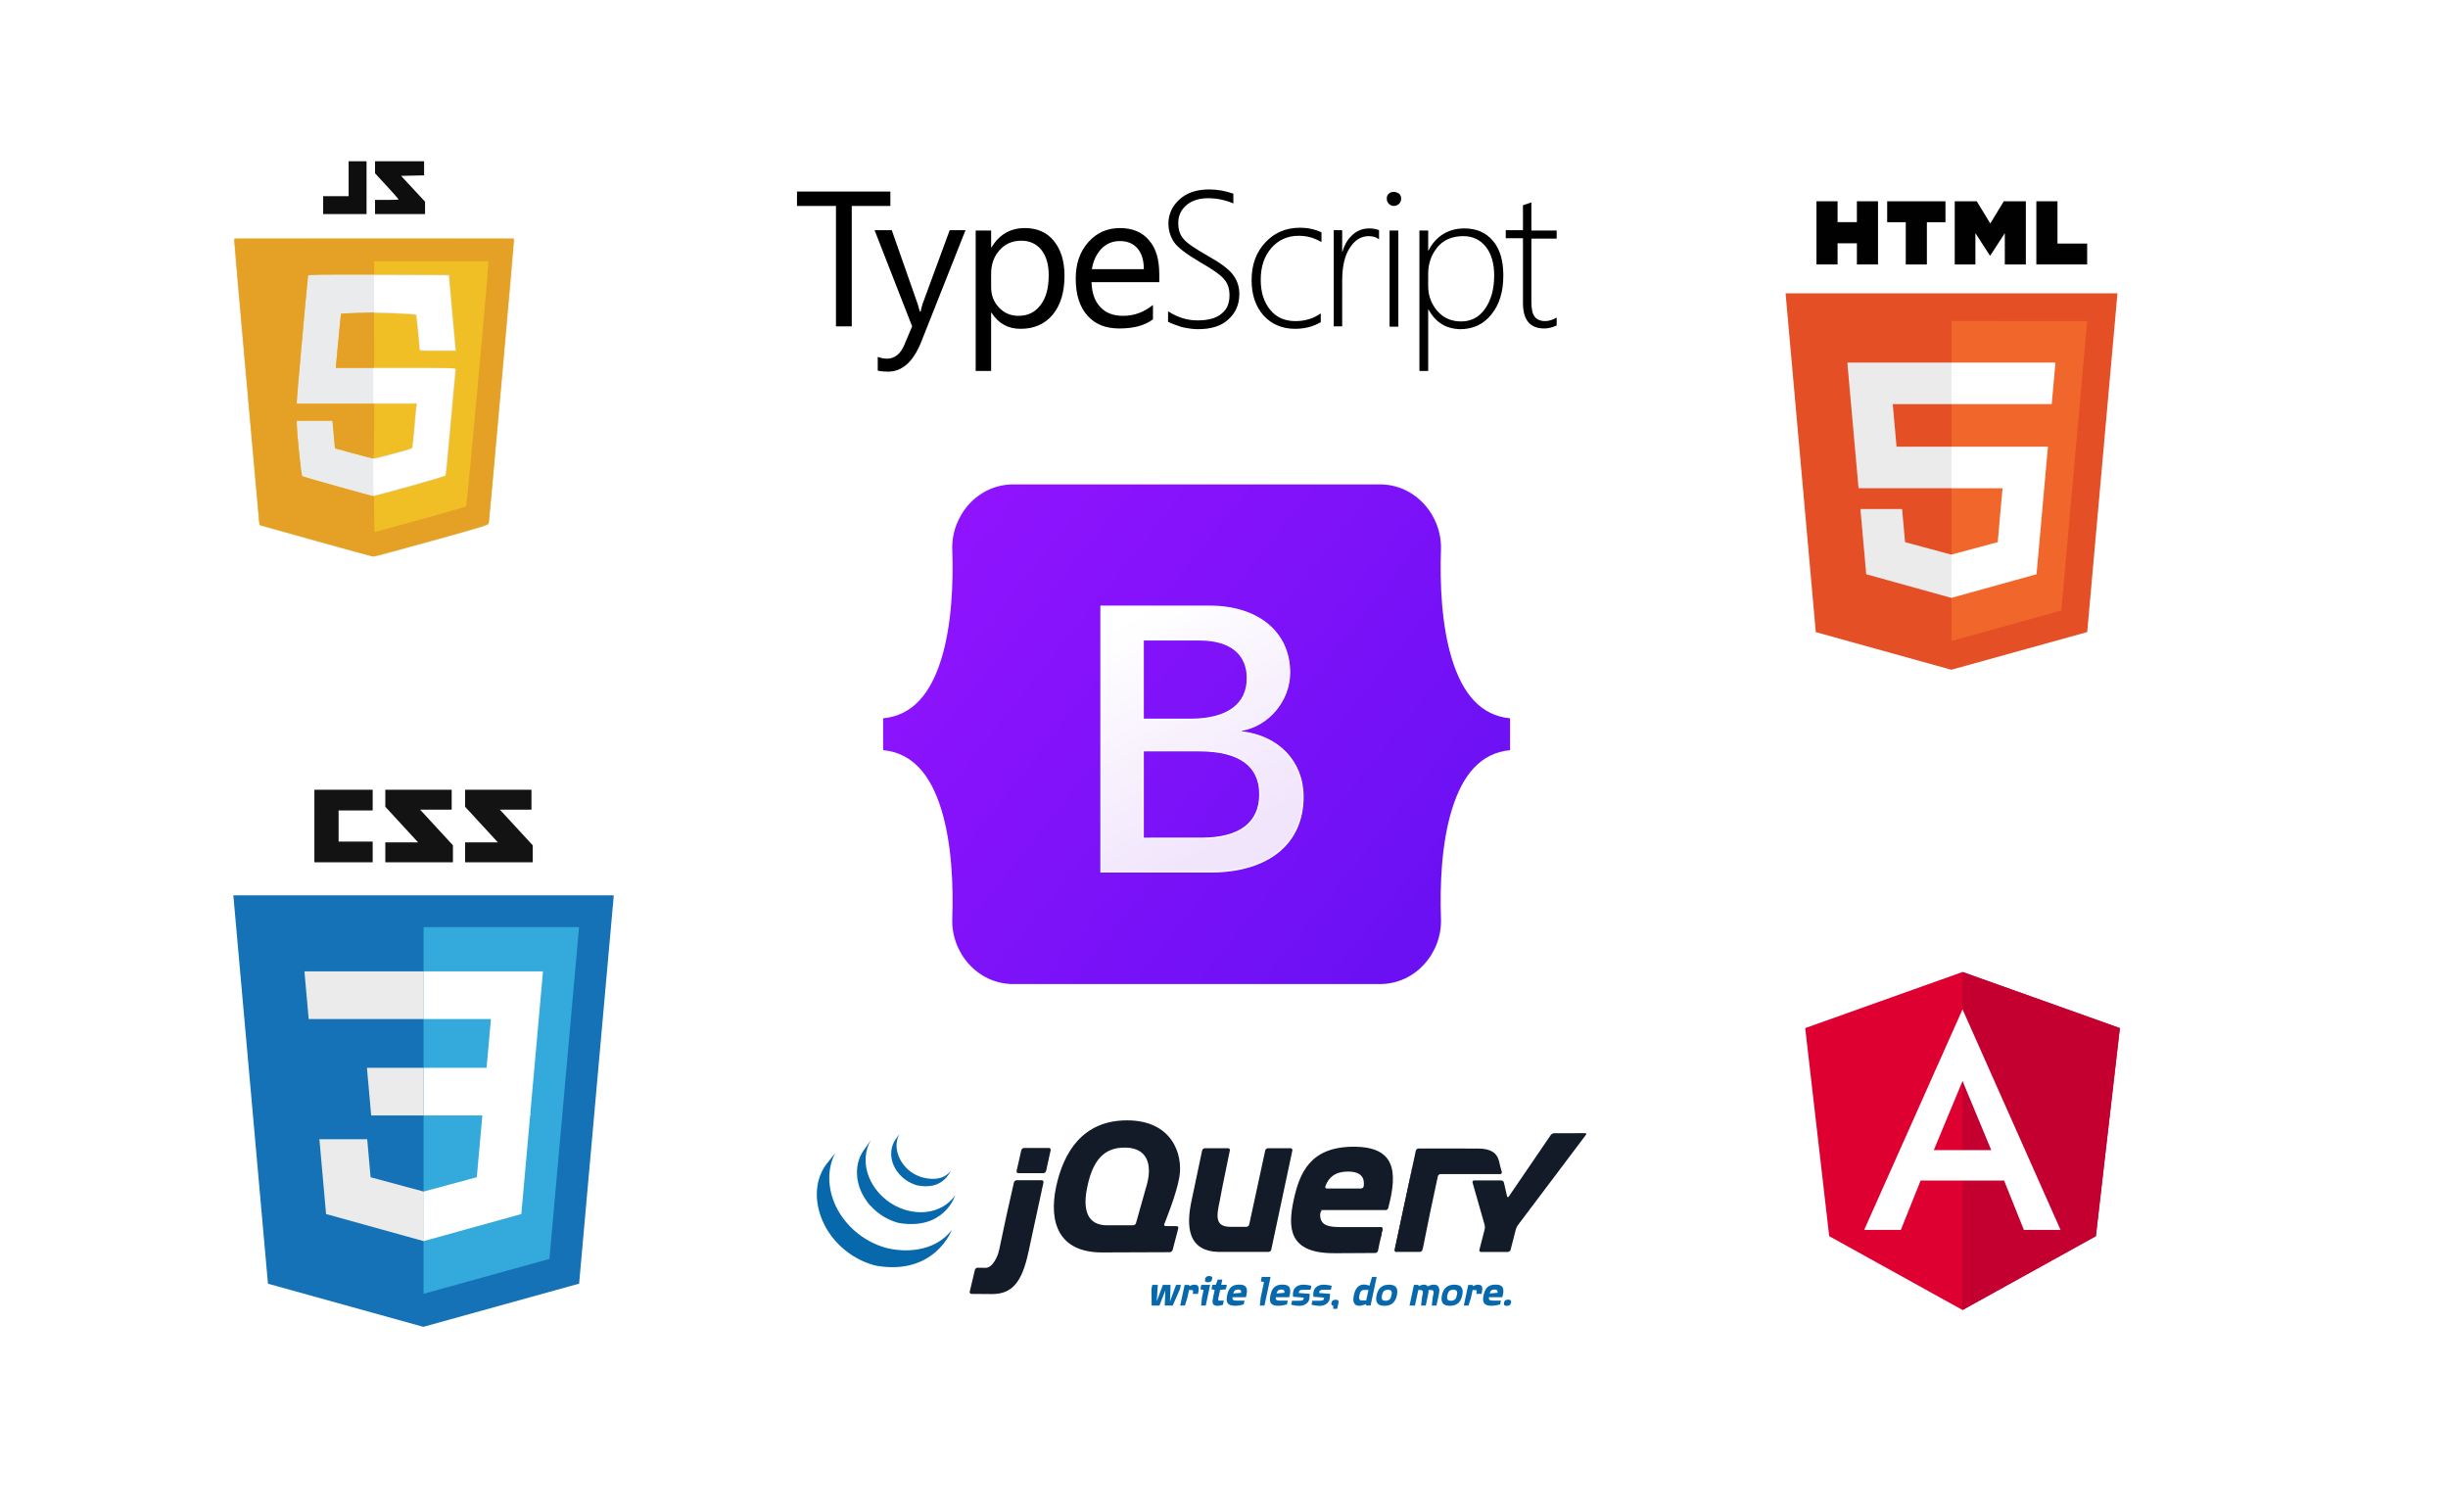 <?xml version="1.0" encoding="UTF-8" standalone="no"?>
<!-- Created with Inkscape (http://www.inkscape.org/) -->

<svg
   width="340"
   height="210"
   viewBox="0 0 89.958 55.562"
   version="1.1"
   id="svg1"
   xml:space="preserve"
   inkscape:version="1.3 (0e150ed6c4, 2023-07-21)"
   sodipodi:docname="frontend.svg"
   xmlns:inkscape="http://www.inkscape.org/namespaces/inkscape"
   xmlns:sodipodi="http://sodipodi.sourceforge.net/DTD/sodipodi-0.dtd"
   xmlns="http://www.w3.org/2000/svg"
   xmlns:svg="http://www.w3.org/2000/svg"><sodipodi:namedview
     id="namedview1"
     pagecolor="#ffffff"
     bordercolor="#000000"
     borderopacity="0.25"
     inkscape:showpageshadow="2"
     inkscape:pageopacity="0.0"
     inkscape:pagecheckerboard="0"
     inkscape:deskcolor="#d1d1d1"
     inkscape:document-units="mm"
     inkscape:zoom="1.7998389"
     inkscape:cx="156.95849"
     inkscape:cy="108.06523"
     inkscape:window-width="1920"
     inkscape:window-height="1057"
     inkscape:window-x="-8"
     inkscape:window-y="-8"
     inkscape:window-maximized="1"
     inkscape:current-layer="layer1"
     inkscape:export-bgcolor="#ffffff00" /><defs
     id="defs1"><linearGradient
       id="bs-logo-a"
       x1="76.079"
       x2="523.48"
       y1="10.798"
       y2="365.945"
       gradientUnits="userSpaceOnUse"><stop
         stop-color="#9013fe"
         id="stop1" /><stop
         offset="1"
         stop-color="#6610f2"
         id="stop2" /></linearGradient><linearGradient
       id="bs-logo-b"
       x1="193.508"
       x2="293.514"
       y1="109.74"
       y2="278.872"
       gradientUnits="userSpaceOnUse"><stop
         stop-color="#fff"
         id="stop3" /><stop
         offset="1"
         stop-color="#f1e5fc"
         id="stop4" /></linearGradient><filter
       id="bs-logo-c"
       width="197"
       height="249"
       x="161.901"
       y="83.457"
       color-interpolation-filters="sRGB"
       filterUnits="userSpaceOnUse"><feFlood
         flood-opacity="0"
         result="BackgroundImageFix"
         id="feFlood4" /><feColorMatrix
         in="SourceAlpha"
         values="0 0 0 0 0 0 0 0 0 0 0 0 0 0 0 0 0 0 127 0"
         id="feColorMatrix4" /><feOffset
         dy="4"
         id="feOffset4" /><feGaussianBlur
         stdDeviation="8"
         id="feGaussianBlur4" /><feColorMatrix
         values="0 0 0 0 0 0 0 0 0 0 0 0 0 0 0 0 0 0 0.15 0"
         id="feColorMatrix5" /><feBlend
         in2="BackgroundImageFix"
         result="effect1_dropShadow"
         id="feBlend5" /><feBlend
         in="SourceGraphic"
         in2="effect1_dropShadow"
         result="shape"
         id="feBlend6" /></filter></defs><g
     inkscape:label="Ebene 1"
     inkscape:groupmode="layer"
     id="layer1"><g
       id="g1"
       transform="matrix(0.045,0,0,0.045,32.452,17.799)"><path
         fill="url(#bs-logo-a)"
         d="M 56.481,53.32 C 55.515,25.58 77.128,0 106.342,0 h 299.353 c 29.214,0 50.827,25.58 49.861,53.32 -0.928,26.647 0.277,61.165 8.964,89.31 8.715,28.232 23.411,46.077 47.48,48.37 v 26 c -24.069,2.293 -38.765,20.138 -47.48,48.37 -8.687,28.145 -9.892,62.663 -8.964,89.311 C 456.522,382.42 434.909,408 405.695,408 H 106.342 C 77.128,408 55.515,382.42 56.482,354.681 57.409,328.033 56.204,293.515 47.516,265.37 38.802,237.138 24.07,219.293 0,217 v -26 c 24.069,-2.293 38.802,-20.138 47.516,-48.37 8.688,-28.145 9.893,-62.663 8.965,-89.31 z"
         id="path6"
         style="fill:url(#bs-logo-a)" /><path
         fill="url(#bs-logo-b)"
         filter="url(#bs-logo-c)"
         stroke="#ffffff"
         d="m 267.103,312.457 c 47.297,0 75.798,-23.158 75.798,-61.355 0,-28.873 -20.336,-49.776 -50.532,-53.085 v -1.203 c 22.185,-3.609 39.594,-24.211 39.594,-47.219 0,-32.783 -25.882,-54.138 -65.322,-54.138 h -88.74 v 217 z m -54.692,-189.48 h 45.911 c 24.958,0 39.131,11.128 39.131,31.279 0,21.505 -16.484,33.535 -46.372,33.535 h -38.67 z m 0,161.961 v -71.431 h 45.602 c 32.661,0 49.608,12.03 49.608,35.49 0,23.459 -16.484,35.941 -47.605,35.941 z"
         id="path7"
         style="fill:url(#bs-logo-b)" /></g><g
       id="Layer_1"
       style="fill:none;fill-rule:evenodd;stroke:none;stroke-width:1"
       transform="matrix(0.047,0,0,0.047,7.396,24.48)"><path
         d="m 258.173,112.144 h -24.688 l 25.674,27.859 v 13.261 h -52.882 v -15.526 h 25.669 l -25.669,-27.86 V 96.598 h 51.896 z m -62.378,0 h -24.688 l 25.673,27.859 v 13.261 h -52.882 v -15.526 h 25.672 l -25.672,-27.86 V 96.598 h 51.897 z m -61.768,0.631 h -26.64 v 24.313 h 26.64 v 16.176 h -45.574 V 96.598 h 45.574 z m 0,0"
         id="Shape"
         fill="#131313" /><path
         d="m 52.151,482.753 -27.071,-303.62 h 297.45 l -27.096,303.571 -121.811,33.77 z m 0,0"
         id="path1"
         fill="#1572b6" /><path
         d="m 173.807,490.662 98.427,-27.288 23.157,-259.415 h -121.584 z m 0,0"
         id="path2"
         fill="#33a9dc" /><g
         id="Group"
         transform="translate(80.009,238.463)"><path
           d="m 93.797,75.496 h 49.275 l 3.403,-38.132 H 93.797 V 0.125 h 0.129 93.246 l -0.893,9.991 -9.152,102.616 h -83.33 z m 0,0"
           id="path3"
           fill="#ffffff" /><path
           d="M 94.02,172.204 93.857,172.25 52.385,161.051 49.733,131.353 H 29.582 12.354 l 5.216,58.467 76.278,21.176 0.172,-0.048 z m 0,0"
           id="path4"
           fill="#ebebeb" /><path
           d="m 139.907,111.156 -4.484,49.87 -41.532,11.21 v 38.742 l 76.339,-21.158 0.56,-6.29 6.478,-72.374 z m 0,0"
           id="path5"
           fill="#ffffff" /><path
           d="m 93.926,0.125 v 23.128 14.019 0.092 H 4.098 3.979 L 3.232,28.994 1.535,10.116 0.645,0.125 Z m 0,0"
           id="path6-8"
           fill="#ebebeb" /><path
           d="m 93.797,75.5 v 23.129 14.017 0.092 H 52.969 52.85 L 52.104,104.369 50.406,85.491 49.516,75.5 Z m 0,0"
           id="path7-3"
           fill="#ebebeb" /></g></g><g
       id="Group-7"
       style="fill:none;fill-rule:evenodd;stroke:none;stroke-width:1"
       transform="matrix(0.041,0,0,0.041,65.603,7.39)"><path
         d="M 27.383,386.266 0.313,82.646 h 297.45 l -27.098,303.571 -121.809,33.769 z m 0,0"
         id="Shape-0"
         fill="#e44f26" /><path
         d="m 149.038,394.175 98.427,-27.288 23.158,-259.416 H 149.038 Z m 0,0"
         id="path1-0"
         fill="#f1662a" /><path
         d="M 149.038,220.08 H 99.763 l -3.404,-38.132 h 52.679 v -37.239 h -0.129 -93.246 l 0.892,9.991 9.152,102.616 h 83.331 z m 0,0"
         id="path2-8"
         fill="#ebebeb" /><path
         d="m 149.038,316.788 -0.163,0.046 -41.472,-11.199 -2.652,-29.698 H 84.6 67.371 l 5.217,58.467 76.278,21.176 0.172,-0.048 z m 0,0"
         id="path3-4"
         fill="#ebebeb" /><path
         d="M 27.988,0.135 H 46.912 V 18.831 H 64.223 V 0.135 H 83.148 V 56.753 H 64.224 V 37.795 H 46.914 V 56.753 H 27.988 Z m 0,0"
         id="path4-6"
         fill="#010101" /><path
         d="M 108.032,18.91 H 91.372 V 0.135 h 52.252 V 18.91 H 126.957 V 56.753 H 108.033 V 18.91 Z m 0,0"
         id="path5-2"
         fill="#010101" /><path
         d="m 151.917,0.135 h 19.733 l 12.137,19.894 12.127,-19.894 h 19.739 V 56.753 H 196.807 V 28.69 l -13.021,20.13 h -0.325 L 170.433,28.69 V 56.753 H 151.916 V 0.135 Z m 0,0"
         id="path6-3"
         fill="#010101" /><path
         d="M 225.071,0.135 H 244 v 37.903 h 26.612 V 56.752 H 225.07 V 0.135 Z m 0,0"
         id="path7-6"
         fill="#010101" /><path
         d="m 148.909,220.08 v 37.236 h 45.854 l -4.322,48.294 -41.532,11.21 v 38.742 l 76.34,-21.158 0.559,-6.29 8.751,-98.035 0.908,-9.999 h -10.034 z m 0,0"
         id="path8"
         fill="#ffffff" /><path
         d="m 148.909,144.709 v 23.128 14.019 0.092 h 89.827 0.12 l 0.747,-8.37 1.696,-18.878 0.891,-9.991 z m 0,0"
         id="path9"
         fill="#ffffff" /></g><g
       id="g2"
       transform="matrix(0.026,0,0,0.026,8.582,5.925)"><path
         style="fill:#ffffff;stroke-width:1.333"
         d="m 1.334,109.332 0.062,5 c 0.034,2.75 8.002,93.801 17.705,202.334 L 36.744,514 l 79.295,22.201 c 43.612,12.211 80.195,22.263 81.295,22.34 1.1,0.077 38.166,-9.874 82.369,-22.113 70.87,-19.623 80.438,-22.579 80.945,-25.008 0.707,-3.384 35.413,-394.899 35.377,-399.088 l -0.025,-3 H 198.666 Z"
         id="path118"
         inkscape:connector-curvature="0" /><path
         inkscape:connector-curvature="0"
         id="path88"
         d="m 116.667,537.529 -80,-22.362 -1.045,-5.917 C 34.692,503.991 0,116.516 0,111.397 c 0,-1.853 20.256,-2.063 198.667,-2.063 188.323,0 198.666,0.121 198.651,2.333 -0.063,9.553 -35.972,402.159 -36.854,402.94 -1.115,0.987 -155.957,44.126 -161.131,44.89 -1.467,0.217 -38.667,-9.669 -82.667,-21.968 z M 249.111,458.516 c 26.889,-7.416 49.277,-13.866 49.751,-14.333 0.474,-0.467 3.621,-32.35 6.992,-70.85 3.371,-38.5 6.47,-72.55 6.886,-75.667 L 313.497,292 h -58.082 -58.082 v 24.667 24.667 h 31.359 31.359 l -0.624,3 c -0.343,1.65 -1.677,15.829 -2.964,31.51 -1.364,16.615 -2.98,29.15 -3.875,30.045 -0.844,0.844 -13.622,4.757 -28.395,8.694 l -26.86,7.159 v 25.129 c 0,17.152 0.459,25.129 1.444,25.129 0.794,0 23.444,-6.068 50.333,-13.484 z M 312.732,261 C 311.851,254.467 304,166.837 304,163.533 c 0,-2.007 -4.616,-2.2 -52.667,-2.2 h -52.667 v 25.794 25.794 l 23.667,0.912 c 13.017,0.502 26.715,1.265 30.442,1.697 l 6.775,0.785 1.645,20.176 c 0.905,11.097 1.982,22.426 2.395,25.176 l 0.751,5 h 24.578 24.578 z"
         style="fill:#eaebec;stroke-width:1.333"
         sodipodi:nodetypes="sccsssccsscsccccccccsscscssscsscccsccsscccc" /><path
         inkscape:connector-curvature="0"
         id="path80"
         d="M 116.039,536.201 36.744,514 19.101,316.667 C 9.398,208.133 1.43,117.083 1.396,114.333 l -0.063,-5 H 198.667 396 l 0.026,3 c 0.036,4.189 -34.671,395.704 -35.378,399.088 -0.507,2.429 -10.075,5.385 -80.945,25.008 -44.203,12.239 -81.27,22.19 -82.37,22.113 -1.1,-0.077 -37.683,-10.131 -81.295,-22.341 z m 133.133,-76.742 c 27.411,-7.621 50.227,-14.485 50.702,-15.255 0.475,-0.769 3.75,-34.28 7.277,-74.468 3.527,-40.188 6.701,-74.12 7.054,-75.403 C 314.811,292.129 310.147,292 229.691,292 H 144.535 l 3.626,-38.333 c 1.994,-21.083 3.674,-38.388 3.732,-38.455 0.059,-0.067 12.557,-0.465 27.773,-0.886 24.951,-0.69 76.405,1.301 78.126,3.022 0.643,0.643 4.874,42.15 4.874,47.816 0,2.794 0.377,2.835 25.836,2.835 h 25.836 l -0.609,-5.667 c -0.335,-3.117 -2.523,-27.267 -4.863,-53.667 l -4.255,-48 -99.639,-0.342 c -79.269,-0.272 -99.642,6.5e-4 -99.65,1.333 -0.007,0.921 -0.587,6.775 -1.291,13.008 -1.704,15.084 -14.698,160.823 -14.698,164.848 v 3.152 h 84.784 84.784 l -0.756,5 c -0.416,2.75 -1.734,16.7 -2.929,31 -1.195,14.3 -2.558,26.369 -3.028,26.821 -1.242,1.192 -51.119,14.517 -54.23,14.487 -1.444,-0.014 -14.326,-3.228 -28.626,-7.142 l -26,-7.117 -0.953,-11.191 c -0.524,-6.155 -1.322,-14.941 -1.773,-19.524 l -0.819,-8.333 h -25.227 -25.227 l 0.056,5 c 0.104,9.351 6.168,72.335 7.048,73.215 1.018,1.018 97.912,28.255 100.896,28.362 1.1,0.039 24.427,-6.164 51.838,-13.784 z"
         style="fill:#f0be25;stroke-width:1.333"
         sodipodi:nodetypes="ccsccccccscccccscscsccsssccscscssccccsccscsscccccccc" /><path
         inkscape:connector-curvature="0"
         id="path78"
         d="M 116.039,536.201 36.744,514 19.101,316.667 C 9.398,208.133 1.43,117.083 1.396,114.333 l -0.063,-5 H 198.667 396 l 0.026,3 c 0.036,4.189 -34.671,395.704 -35.378,399.088 -0.507,2.429 -10.075,5.385 -80.945,25.008 -44.203,12.239 -81.27,22.19 -82.37,22.113 -1.1,-0.077 -37.683,-10.131 -81.295,-22.341 z m 147.874,-29.701 c 34.881,-9.625 64.076,-18.175 64.876,-19 C 330.036,486.216 360.161,156.046 360.04,145 l -0.04,-3.667 H 279.333 198.667 V 150.667 160 H 152 c -36.439,0 -46.669,0.365 -46.678,1.667 -0.007,0.917 -0.587,6.767 -1.291,13 -1.704,15.084 -14.698,160.823 -14.698,164.848 v 3.152 H 144 198.667 v 38.667 c 0,30.058 -0.371,38.661 -1.667,38.642 -0.917,-0.014 -13.367,-3.228 -27.667,-7.142 l -26,-7.117 -0.953,-11.191 c -0.524,-6.155 -1.322,-14.941 -1.773,-19.524 l -0.819,-8.333 h -25.227 -25.227 l 0.056,5 c 0.16,14.301 6.346,72.679 7.797,73.576 0.882,0.545 24.076,7.21 51.542,14.81 l 49.938,13.819 v 25.064 c 0,13.785 0.411,25.064 0.913,25.064 0.502,0 29.452,-7.875 64.333,-17.5 z M 148.02,254.025 c 1.917,-20.886 3.746,-38.211 4.066,-38.5 0.319,-0.289 10.931,-0.812 23.581,-1.162 l 23,-0.636 V 252.863 292 H 171.601 144.535 Z"
         style="fill:#e4a126;stroke-width:1.333"
         sodipodi:nodetypes="ccsccccccscccscccccccscsscccscscsscccccscsssscscccccs" /><path
         inkscape:connector-curvature="0"
         id="path76"
         d="M 126.667,62 V 49.333 h 18 18 V 24.667 0 H 175.333 188 V 37.333 74.667 H 157.333 126.667 Z M 200,64.667 v -10 h 16.667 c 9.167,0 16.667,-0.339 16.667,-0.753 0,-0.414 -7.5,-8.881 -16.667,-18.816 L 200,17.034 V 8.517 0 h 34.667 34.667 v 9.959 9.959 l -16.274,0.374 -16.274,0.374 16.941,18.244 16.941,18.244 v 8.756 8.756 H 235.333 200 Z"
         style="fill:#0e0e0f;stroke-width:1.333" /></g><g
       id="g2-3"
       transform="matrix(0.05,0,0,0.05,66.992,37.471)">&#10;	&#10;	&#10;	&#10;<g
   id="g2-6"
   transform="matrix(1.242,0,0,1.242,-52.724,-72.372)">&#10;	<polygon
   class="st0"
   points="125,230 125,230 203.9,186.3 218.1,63.2 125,30 31.9,63.2 46.1,186.3 125,230 "
   id="polygon1" />&#10;	<polygon
   class="st1"
   points="125,230 203.9,186.3 218.1,63.2 125,30 125,52.2 125,52.1 125,153.4 125,230 "
   id="polygon2" />&#10;	<path
   class="st2"
   d="M 125,52.1 66.8,182.6 v 0 h 21.7 v 0 l 11.7,-29.2 h 49.4 l 11.7,29.2 v 0 H 183 v 0 z m 17,83.3 h -34 l 17,-40.9 z"
   id="path2-5" />&#10;</g></g><g
       id="g3"
       transform="matrix(0.054,0,0,0.054,30.016,41.167)"><path
         fill-rule="nonzero"
         fill="#131b28"
         d="m 223.9,46.171 0.001,-0.005 c 0,0 -3.352,11.88 -3.352,11.88 0,0 3.351,-11.875 3.351,-11.875 z"
         id="path1-04" /><path
         fill-rule="nonzero"
         fill="#131b28"
         d="m 241.14,71.962 c 0,0 -3.694,-0.022 -3.694,-0.022 z"
         id="path2-9" /><path
         fill-rule="nonzero"
         fill="#131b28"
         d="m 240.19,89.703 h 0.004 c 0,0 -22.131,0.081 -22.131,0.081 0,0 22.128,-0.081 22.128,-0.081 z"
         id="path3-1" /><path
         fill-rule="nonzero"
         fill="#131b28"
         d="m 244.83,71.984 c 0,0 -3.695,-0.022 -3.695,-0.022 z"
         id="path4-8" /><path
         fill-rule="nonzero"
         fill="#131b28"
         d="m 242.13,88.195 c 0,0 3.855,-14.702 3.855,-14.702 0,0 -3.855,14.705 -3.855,14.705 v -0.002 z"
         id="path5-6" /><path
         fill-rule="nonzero"
         fill="#131b28"
         d="m 323.61,20.49 c 0,0 -7.181,33.76 -7.181,33.76 0,0 7.181,-33.76 7.181,-33.76 z"
         id="path6-1" /><path
         fill-rule="nonzero"
         fill="#131b28"
         d="m 305.15,20.49 c 0,0 -5.452,25.22 -5.452,25.22 0,0 5.452,-25.222 5.452,-25.222 z"
         id="path7-2" /><path
         fill-rule="nonzero"
         fill="#131b28"
         d="m 322.38,18.971 h -15.356 c -0.852,0 -1.698,0.684 -1.88,1.516 0,0 -5.452,25.222 -5.452,25.222 0,0 -5.452,25.222 -5.452,25.222 -0.181,0.833 -1.025,1.514 -1.877,1.514 h -9.318 -1.552 c -10.753,0 -9.509,-7.436 -7.307,-17.627 0.022,-0.102 0.044,-0.203 0.066,-0.308 0,0 0.242,-1.284 0.242,-1.284 0.015,-0.083 0.032,-0.166 0.045,-0.242 0,0 0.491,-2.615 0.491,-2.615 0,0 0.526,-2.803 0.526,-2.803 0.16,-0.845 0.403,-2.08 0.562,-2.856 0,0 2.478,-12.109 2.478,-12.109 0,0 2.481,-12.109 2.481,-12.109 0.171,-0.835 -0.388,-1.521 -1.24,-1.521 h -15.762 c -0.852,0 -1.696,0.686 -1.87,1.519 0,0 -3.389,16.079 -3.389,16.079 0,0 -3.389,16.077 -3.389,16.077 -0.003,0.007 -0.004,0.017 -0.005,0.024 0,0 -0.315,1.494 -0.315,1.494 -3.904,17.822 -2.869,34.817 18.347,35.349 0.347,0.01 0.615,0.013 0.615,0.013 h 33.302 c 0.852,0 1.696,-0.684 1.874,-1.519 0,0 7.181,-33.757 7.181,-33.757 0,0 7.181,-33.76 7.181,-33.76 0.177,-0.835 -0.376,-1.519 -1.228,-1.519 z"
         id="path8-4" /><path
         fill-rule="nonzero"
         fill="#131b28"
         d="m 383.64,72.621 c 0.853,0 1.411,0.684 1.24,1.519 0,0 -1.492,7.288 -1.492,7.288"
         id="path9-7" /><path
         fill-rule="nonzero"
         fill="#131b28"
         d="m 381.9,88.719 c 0,0 1.49,-7.293 1.49,-7.293 0,0 -1.492,7.295 -1.492,7.295 0,-0.002 9.9e-4,-0.002 9.9e-4,-0.002 z"
         id="path10" /><path
         fill-rule="nonzero"
         fill="#131b28"
         d="m 380.03,90.253 c 0.002,0 0.005,-0.002 0.007,-0.002 -4.519,0.037 -18.099,0.139 -28.306,0.139 12.422,0 28.298,-0.137 28.298,-0.137 z"
         id="path11" /><path
         fill-rule="nonzero"
         fill="#131b28"
         d="m 342.57,63.234 c -0.013,-0.798 0.896,-2.173 1.749,-2.173 0,0 -1.918,-0.032 -1.918,-0.032 -0.864,8.691 0.168,2.205 0.168,2.205 z"
         id="path12" /><path
         fill-rule="nonzero"
         fill="#131b28"
         d="m 353.13,90.387 c -0.098,0 -0.198,0 -0.295,0.002 0.098,-0.002 0.198,-0.002 0.295,-0.002 z"
         id="path13" /><path
         fill-rule="nonzero"
         fill="#131b28"
         d="m 383.64,72.621 c 0.853,0 1.411,0.684 1.24,1.519 0,0 -1.492,7.288 -1.492,7.288 0,0 -0.243,1.189 -0.243,1.189"
         id="path14" /><path
         fill-rule="nonzero"
         fill="#131b28"
         d="m 360.4,90.37 h -0.062 z"
         id="path15" /><path
         fill-rule="nonzero"
         fill="#131b28"
         d="m 356.63,90.382 h -0.219 z"
         id="path16" /><path
         fill-rule="nonzero"
         fill="#131b28"
         d="m 355.48,90.385 c -0.122,0 -0.242,0 -0.361,0.002 0.12,-0.002 0.239,-0.002 0.361,-0.002 z"
         id="path17" /><path
         fill-rule="nonzero"
         fill="#131b28"
         d="m 354.31,90.387 h -0.317 z"
         id="path18" /><path
         fill-rule="nonzero"
         fill="#131b28"
         d="m 356.41,90.382 c -0.311,0 -0.623,0.002 -0.93,0.002 0.308,0 0.619,-0.002 0.93,-0.002 z"
         id="path19" /><path
         fill-rule="nonzero"
         fill="#131b28"
         d="m 360.34,90.37 c -1.243,0.005 -2.483,0.01 -3.705,0.013 1.222,-0.002 2.463,-0.007 3.705,-0.013 z"
         id="path20" /><path
         fill-rule="nonzero"
         fill="#131b28"
         d="m 380.04,90.25 h 10e-4 c -3.312,0.027 -11.49,0.088 -19.646,0.12 8.152,-0.029 16.332,-0.093 19.645,-0.12 z"
         id="path21" /><path
         fill-rule="nonzero"
         fill="#131b28"
         d="m 381.9,88.722 c 0,0 1.249,-6.106 1.249,-6.106 0,0 -1.25,6.111 -1.25,6.111 0,-0.002 0.001,-0.002 0.001,-0.005 z"
         id="path22" /><path
         fill-rule="nonzero"
         fill="#131b28"
         d="m 355.12,90.387 h -0.811 z"
         id="path23" /><path
         fill-rule="nonzero"
         fill="#131b28"
         d="m 352.83,90.389 h -1.096 z"
         id="path24" /><path
         fill-rule="nonzero"
         fill="#131b28"
         d="m 353.99,90.387 h -0.864 z"
         id="path25" /><path
         fill-rule="nonzero"
         fill="#131b28"
         d="m 129.36,63.417 c 0,0 2.385,-10.574 2.385,-10.574 0,0 -2.727,12.087 -2.727,12.087 0,0 -2.617,12.312 -2.617,12.312 0,0 2.294,-10.793 2.294,-10.793 0.177,-0.835 0.477,-2.2 0.665,-3.032 z"
         id="path26" /><path
         fill-rule="nonzero"
         fill="#131b28"
         d="m 157.91,18.793 h -16.864 c -0.853,0 -1.704,0.681 -1.895,1.511 0,0 -1.599,7.058 -1.599,7.058 0,0 -1.599,7.061 -1.599,7.061 -0.188,0.83 0.355,1.511 1.208,1.511 h 16.995 c 0.852,0 1.699,-0.681 1.882,-1.514 0,0 1.545,-7.058 1.545,-7.058 0,0 1.545,-7.053 1.545,-7.053 v -0.002 c 0.182,-0.833 -0.366,-1.514 -1.22,-1.514 z"
         id="path27" /><path
         fill-rule="nonzero"
         fill="#131b28"
         d="M 154.24,42.272 V 42.27 c 0,0 -4.946,22.883 -4.946,22.883 0,0 4.946,-22.881 4.946,-22.881 z"
         id="path28" /><path
         fill-rule="nonzero"
         fill="#131b28"
         d="m 105.25,118.09 c 0,0 8.501,0.11 13.905,0.11 -4.105,0 -10.885,-0.076 -13.912,-0.112 0.003,0 0.005,0.002 0.008,0.002 z"
         id="path29" /><path
         fill-rule="nonzero"
         fill="#131b28"
         d="m 134.13,42.269 c 0,0 -2.388,10.574 -2.388,10.574 z"
         id="path30" /><path
         fill-rule="nonzero"
         fill="#131b28"
         d="m 153.02,40.756 h -16.997 c -0.852,0 -1.704,0.681 -1.892,1.514 0,0 -2.388,10.574 -2.388,10.574 0,0 -2.385,10.574 -2.385,10.574 -0.188,0.833 -0.488,2.197 -0.665,3.032 0,0 -2.294,10.793 -2.294,10.793 0,0 -2.292,10.793 -2.292,10.793 -0.178,0.833 -0.544,2.178 -0.818,2.986 0,0 -3.175,9.448 -8.513,9.341 -0.227,-0.005 -0.448,-0.007 -0.666,-0.013 -2.587,-0.049 -4.619,-0.086 -4.619,-0.086 h -0.004 c -0.851,-0.013 -1.707,0.652 -1.905,1.48 0,0 -1.763,7.41 -1.763,7.41 0,0 -1.76,7.407 -1.76,7.407 -0.198,0.828 0.337,1.511 1.184,1.526 3.027,0.037 9.807,0.112 13.912,0.112 13.334,0 20.363,-7.388 24.869,-28.647 0,0 5.273,-24.399 5.273,-24.399 0,0 4.946,-22.883 4.946,-22.883 0.179,-0.833 -0.371,-1.514 -1.223,-1.514 z"
         id="path31" /><path
         fill-rule="nonzero"
         fill="#131b28"
         d="m 394.47,89.525 c -0.852,0 -1.405,-0.684 -1.226,-1.519 0,0 12.786,-59.89 12.786,-59.89"
         id="path32" /><path
         fill-rule="nonzero"
         fill="#131b28"
         d="m 412.24,88.004 c 0,0 5.171,-25.562 5.171,-25.562 z"
         id="path33" /><path
         fill-rule="nonzero"
         fill="#131b28"
         d="m 393.43,88.766 c -0.104,-0.417 -0.043,-1.44 0.138,-2.275 0,0 6.068,-28.428 6.068,-28.428 0,0 -6.393,29.944 -6.393,29.944 -0.179,0.835 0.374,1.519 1.226,1.519 h 1.553 c -0.853,0 -2.489,-0.342 -2.592,-0.759 z"
         id="path34" /><path
         fill-rule="nonzero"
         fill="#131b28"
         d="m 411.23,89.183 c -0.464,0.188 -1.543,0.342 -2.396,0.342 h 1.553 c 0.852,0 1.689,-0.684 1.858,-1.521 0,0 0.308,-1.519 0.308,-1.519 -0.17,0.835 -0.857,2.51 -1.322,2.698 z"
         id="path35" /><path
         fill-rule="nonzero"
         fill="#131b28"
         d="m 414.83,75.223 c 0,0 2.283,-11.282 2.283,-11.282 -0.001,0.007 -0.002,0.017 -0.004,0.022 0,0 -2.279,11.26 -2.279,11.26 z"
         id="path36" /><path
         fill-rule="nonzero"
         fill="#131b28"
         d="m 465.28,32.128 c 0,0 0.704,2.91 0.704,2.91 0.194,0.833 -0.344,1.509 -1.195,1.511"
         id="path37" /><path
         fill-rule="nonzero"
         fill="#131b28"
         d="m 412.55,86.486 c 0,0 2.277,-11.262 2.277,-11.262 z"
         id="path38" /><path
         fill-rule="nonzero"
         fill="#131b28"
         d="m 464.58,29.147 c 0,0 0.697,2.981 0.697,2.981 z"
         id="path39" /><path
         fill-rule="nonzero"
         fill="#131b28"
         d="m 417.11,63.942 c 0.17,-0.835 0.45,-2.188 0.627,-3.015 0,0 2.438,-11.421 2.438,-11.421 0,0 -2.761,12.937 -2.761,12.937 0,0 -0.304,1.499 -0.304,1.499 z"
         id="path40" /><path
         fill-rule="nonzero"
         fill="#131b28"
         d="m 406.24,27.135 c -0.17,0.806 -0.387,1.824 -0.531,2.498 0,0 -6.068,28.43 -6.068,28.43 0,0 6.393,-29.946 6.393,-29.946 0,0 0.206,-0.981 0.206,-0.981 z"
         id="path41" /><path
         fill-rule="nonzero"
         fill="#131b28"
         d="m 465.98,35.038 c 0,0 -0.704,-2.91 -0.704,-2.91 0,0 -0.697,-2.981 -0.697,-2.981 0,0 -0.353,-1.509 -0.353,-1.509 -1.381,-5.364 -5.433,-8.46 -14.233,-8.46 0,0 -13.7,-0.015 -13.7,-0.015 0,0 -12.617,-0.015 -12.617,-0.015 h -1.083 -13.114 c -0.852,0 -1.696,0.681 -1.871,1.516 h -0.001 c 0,0 -0.627,2.966 -0.627,2.966 0,0 -0.741,3.503 -0.741,3.503 0,0 -0.206,0.981 -0.206,0.981 0,0 -6.393,29.946 -6.393,29.946 0,0 -6.068,28.428 -6.068,28.428 -0.181,0.835 -0.242,1.858 -0.138,2.275 0.102,0.417 1.738,0.759 2.591,0.759 h 12.808 c 0.853,0 1.932,-0.154 2.396,-0.342 0.465,-0.188 1.152,-1.863 1.322,-2.698 0,0 2.277,-11.262 2.277,-11.262 0,0 2.279,-11.26 2.279,-11.26 10e-4,-0.005 0.002,-0.015 0.004,-0.022 0,0 0.304,-1.499 0.304,-1.499 0,0 2.761,-12.937 2.761,-12.937 0,0 2.439,-11.426 2.439,-11.426 0.181,-0.83 1.02,-1.509 1.871,-1.511 0,0 40.3,-0.019 40.3,-0.019 0.851,-0.002 1.389,-0.679 1.195,-1.511 z"
         id="path42" /><path
         fill-rule="nonzero"
         fill="#131b28"
         d="m 517.86,8.724 c -0.853,0.006 -2.248,0.011 -3.102,0.011 h -12.899 c -0.853,0 -1.946,0.576 -2.427,1.28 0,0 -28.523,41.787 -28.523,41.787 -0.482,0.706 -1.032,0.601 -1.221,-0.229 0,0 -2.098,-9.207 -2.098,-9.207 -0.189,-0.833 -1.044,-1.511 -1.896,-1.511 h -18.337 c -0.853,0 -1.359,0.669 -1.125,1.489 0,0 8.217,28.784 8.217,28.784 0.234,0.82 0.251,2.168 0.04,2.993 0,0 -3.582,13.931 -3.582,13.931 -0.212,0.828 0.312,1.504 1.166,1.504 h 18.123 c 0.852,0 1.724,-0.676 1.935,-1.504 0,0 3.583,-13.931 3.583,-13.931 0.211,-0.825 0.804,-2.061 1.318,-2.742 0,0 46.306,-61.459 46.306,-61.459 0.514,-0.681 0.236,-1.235 -0.616,-1.229 0,0 -4.861,0.032 -4.861,0.032 z"
         id="path43" /><path
         fill-rule="nonzero"
         fill="#131b28"
         d="m 372.18,44.774 c 0,0 -0.001,-0.017 -0.001,-0.017 -0.107,0.925 -0.961,1.604 -1.813,1.604 h -23.248 c -0.803,0 -1.212,-0.547 -1.094,-1.221 0.007,-0.019 0.01,-0.037 0.022,-0.054 0,0 -0.008,0.002 -0.015,0.007 0.005,-0.027 0.005,-0.051 0.013,-0.078 0,0 0.044,-0.164 0.106,-0.396 2.22,-5.903 6.743,-9.778 15.243,-9.778 9.569,0 11.437,4.675 10.787,9.932 z M 365.36,17.94 c -29.841,0 -36.912,18.113 -40.879,36.394 -3.967,18.633 -3.626,36.055 27.253,36.055 h 1.096 c 0.098,-0.002 0.198,-0.002 0.295,-0.002 h 0.864 0.317 0.811 c 0.12,-0.002 0.239,-0.002 0.361,-0.002 0.308,0 0.619,-0.002 0.93,-0.002 h 0.219 c 1.222,-0.002 2.462,-0.008 3.705,-0.013 h 0.062 c 8.155,-0.032 16.334,-0.093 19.647,-0.12 0.847,-0.013 1.676,-0.696 1.851,-1.523 0,0 1.25,-6.111 1.25,-6.111 0,0 0.243,-1.189 0.243,-1.189 0,0 1.492,-7.288 1.492,-7.288 0.171,-0.835 -0.387,-1.519 -1.24,-1.519 h -27.761 c -11.041,0 -14.32,-2.935 -13.112,-11.56 h 44.377 c 0,0 -0.004,0.005 -0.004,0.005 0.011,0 0.021,-0.005 0.03,-0.005 0.706,-0.013 1.357,-0.498 1.616,-1.145 0.049,-0.124 0.09,-0.254 0.107,-0.388 0,0 -0.005,0.005 -0.005,0.005 6.589,-24.854 4.7,-41.592 -23.528,-41.592 z"
         id="path44" /><path
         fill-rule="nonzero"
         fill="#131b28"
         d="m 224.32,44.679 c 0,0 -0.42,1.487 -0.42,1.487 0,0.005 -0.001,0.005 -0.001,0.005 0,0 -3.351,11.875 -3.351,11.875 0,0 -3.35,11.873 -3.35,11.873 -0.232,0.82 -1.118,1.492 -1.973,1.492 h -17.736 c -13.453,0 -16.729,-10.522 -13.453,-26.042 3.275,-15.874 9.697,-25.742 22.938,-26.741 18.094,-1.365 21.714,11.362 17.345,26.052 z m 12.163,25.818 c 0,0 8.362,-20.303 10.261,-32.031 C 249.334,22.767 241.474,0 211.114,0 c -30.187,0 -43.295,21.737 -48.297,45.367 -5.001,23.801 1.552,44.675 31.567,44.504 0,0 23.679,-0.088 23.679,-0.088 0,0 22.131,-0.081 22.131,-0.081 0.852,-0.007 1.724,-0.684 1.941,-1.506 0,0 3.855,-14.705 3.855,-14.705 0.215,-0.825 -0.306,-1.504 -1.158,-1.509 0,0 -3.695,-0.022 -3.695,-0.022 0,0 -3.694,-0.022 -3.694,-0.022 -0.725,-0.005 -1.14,-0.474 -1.052,-1.096 0.016,-0.112 0.042,-0.227 0.09,-0.347 z"
         id="path45" /><path
         fill-rule="nonzero"
         fill="#131b28"
         d="m 385.92,56.908 c 0,0.562 -0.455,1.018 -1.018,1.018 -0.562,0 -1.018,-0.457 -1.018,-1.018 0,-0.562 0.457,-1.016 1.018,-1.016 0.563,0 1.018,0.454 1.018,1.016 z"
         id="path46" /><path
         fill-rule="nonzero"
         fill="#0868ac"
         d="m 5.979,30.509 c -8.335,11.98 -7.297,27.566 -0.93,40.295 0.151,0.305 0.31,0.605 0.466,0.906 0.1,0.19 0.194,0.386 0.298,0.574 0.059,0.112 0.124,0.222 0.186,0.33 0.109,0.203 0.22,0.396 0.332,0.593 0.198,0.349 0.4,0.696 0.608,1.042 0.115,0.19 0.228,0.381 0.347,0.571 0.229,0.371 0.465,0.737 0.706,1.103 0.1,0.156 0.198,0.312 0.3,0.464 0.332,0.496 0.671,0.989 1.022,1.475 0.009,0.013 0.018,0.027 0.029,0.039 0.055,0.078 0.116,0.154 0.172,0.232 0.303,0.417 0.615,0.83 0.931,1.238 0.116,0.149 0.233,0.298 0.35,0.447 0.282,0.354 0.569,0.706 0.861,1.057 0.109,0.132 0.218,0.264 0.328,0.393 0.392,0.461 0.791,0.92 1.199,1.37 0.007,0.007 0.017,0.017 0.024,0.024 0.017,0.019 0.032,0.032 0.046,0.051 0.398,0.435 0.806,0.859 1.218,1.284 0.128,0.132 0.259,0.264 0.391,0.393 0.32,0.322 0.645,0.64 0.973,0.955 0.133,0.127 0.265,0.256 0.398,0.378 0.438,0.413 0.881,0.818 1.333,1.213 0.007,0.007 0.013,0.013 0.021,0.017 0.077,0.068 0.156,0.132 0.232,0.198 0.398,0.344 0.803,0.686 1.211,1.023 0.166,0.134 0.334,0.266 0.502,0.4 0.333,0.266 0.67,0.53 1.01,0.789 0.179,0.137 0.359,0.273 0.54,0.41 0.375,0.276 0.752,0.547 1.133,0.813 0.139,0.1 0.273,0.198 0.413,0.293 0.039,0.027 0.074,0.054 0.114,0.081 0.361,0.249 0.731,0.488 1.1,0.728 0.159,0.105 0.316,0.215 0.476,0.317 0.566,0.359 1.141,0.713 1.722,1.055 0.157,0.09 0.317,0.178 0.476,0.269 0.427,0.247 0.857,0.488 1.293,0.725 0.236,0.127 0.477,0.247 0.715,0.369 0.308,0.161 0.613,0.325 0.925,0.481 0.071,0.034 0.144,0.068 0.214,0.102 0.126,0.061 0.253,0.12 0.378,0.183 0.485,0.232 0.973,0.459 1.466,0.679 0.105,0.046 0.206,0.093 0.31,0.139 0.565,0.247 1.135,0.483 1.71,0.71 0.138,0.056 0.277,0.11 0.416,0.164 0.532,0.205 1.072,0.408 1.614,0.598 0.068,0.024 0.134,0.046 0.203,0.071 0.594,0.208 1.195,0.4 1.799,0.588 0.144,0.042 0.289,0.088 0.435,0.129 0.615,0.186 1.223,0.408 1.858,0.525 40.31,7.351 52.019,-24.224 52.019,-24.224 -9.834,12.812 -27.29,16.191 -43.829,12.429 -0.626,-0.142 -1.234,-0.337 -1.846,-0.518 -0.155,-0.046 -0.308,-0.093 -0.46,-0.139 -0.597,-0.183 -1.189,-0.376 -1.777,-0.579 -0.081,-0.029 -0.162,-0.059 -0.244,-0.088 -0.527,-0.186 -1.049,-0.381 -1.567,-0.581 -0.146,-0.059 -0.293,-0.115 -0.439,-0.173 -0.569,-0.225 -1.134,-0.459 -1.692,-0.703 -0.115,-0.049 -0.225,-0.1 -0.338,-0.149 -0.48,-0.217 -0.955,-0.437 -1.427,-0.664 -0.137,-0.066 -0.273,-0.129 -0.413,-0.198 -0.371,-0.181 -0.738,-0.374 -1.104,-0.562 -0.245,-0.129 -0.494,-0.251 -0.737,-0.386 -0.447,-0.239 -0.886,-0.488 -1.323,-0.742 -0.148,-0.083 -0.298,-0.163 -0.447,-0.249 -0.581,-0.342 -1.155,-0.696 -1.723,-1.055 -0.157,-0.1 -0.31,-0.207 -0.465,-0.31 -0.412,-0.266 -0.822,-0.537 -1.226,-0.815 -0.134,-0.091 -0.263,-0.188 -0.395,-0.278 -0.39,-0.276 -0.776,-0.555 -1.159,-0.838 -0.174,-0.129 -0.345,-0.259 -0.514,-0.388 -0.351,-0.269 -0.7,-0.54 -1.046,-0.818 -0.156,-0.124 -0.312,-0.249 -0.466,-0.374 -0.439,-0.361 -0.874,-0.725 -1.302,-1.099 -0.045,-0.039 -0.094,-0.078 -0.143,-0.12 -0.464,-0.408 -0.919,-0.825 -1.37,-1.245 -0.131,-0.124 -0.258,-0.247 -0.386,-0.371 -0.333,-0.317 -0.662,-0.637 -0.984,-0.964 -0.129,-0.129 -0.259,-0.256 -0.386,-0.386 -0.41,-0.42 -0.813,-0.845 -1.207,-1.277 -0.019,-0.022 -0.04,-0.042 -0.06,-0.064 -0.417,-0.457 -0.825,-0.923 -1.224,-1.394 -0.109,-0.129 -0.214,-0.254 -0.321,-0.381 -0.298,-0.359 -0.593,-0.723 -0.881,-1.089 -0.108,-0.132 -0.216,-0.267 -0.323,-0.403 -0.347,-0.45 -0.686,-0.899 -1.018,-1.355 -9.182,-12.525 -12.481,-29.8 -5.142,-43.987"
         id="path47" /><path
         fill-rule="nonzero"
         fill="#0868ac"
         d="m 31.852,20.416 c -6.028,8.674 -5.701,20.286 -0.999,29.46 0.789,1.538 1.675,3.03 2.666,4.451 0.903,1.294 1.904,2.834 3.103,3.874 0.435,0.479 0.889,0.945 1.353,1.404 0.117,0.12 0.237,0.234 0.356,0.352 0.45,0.437 0.908,0.867 1.382,1.284 0.019,0.015 0.037,0.034 0.056,0.049 0.005,0.005 0.01,0.007 0.013,0.013 0.524,0.459 1.064,0.901 1.614,1.335 0.122,0.093 0.243,0.19 0.366,0.286 0.551,0.422 1.112,0.837 1.688,1.233 0.017,0.013 0.032,0.024 0.049,0.037 0.254,0.176 0.513,0.339 0.77,0.508 0.123,0.081 0.24,0.166 0.365,0.242 0.411,0.264 0.828,0.52 1.251,0.767 0.06,0.037 0.118,0.068 0.177,0.102 0.365,0.21 0.735,0.417 1.106,0.618 0.129,0.073 0.261,0.137 0.393,0.205 0.256,0.134 0.513,0.271 0.774,0.4 0.039,0.019 0.079,0.037 0.117,0.054 0.531,0.261 1.067,0.513 1.614,0.752 0.117,0.051 0.238,0.098 0.356,0.146 0.437,0.186 0.879,0.366 1.323,0.537 0.188,0.071 0.378,0.139 0.566,0.208 0.403,0.149 0.807,0.286 1.215,0.422 0.184,0.059 0.365,0.12 0.549,0.176 0.58,0.181 1.152,0.408 1.757,0.508 31.123,5.156 38.308,-18.806 38.308,-18.806 -6.477,9.329 -19.02,13.779 -32.405,10.305 -0.594,-0.156 -1.18,-0.327 -1.763,-0.51 -0.178,-0.054 -0.353,-0.112 -0.53,-0.171 -0.414,-0.134 -0.825,-0.276 -1.233,-0.425 -0.187,-0.068 -0.374,-0.137 -0.557,-0.208 -0.447,-0.171 -0.889,-0.349 -1.327,-0.535 -0.12,-0.051 -0.24,-0.098 -0.358,-0.151 -0.549,-0.239 -1.09,-0.491 -1.623,-0.754 -0.275,-0.134 -0.544,-0.276 -0.814,-0.415 -0.156,-0.081 -0.314,-0.161 -0.47,-0.242 -0.347,-0.188 -0.691,-0.383 -1.03,-0.581 -0.081,-0.046 -0.165,-0.09 -0.247,-0.139 -0.421,-0.247 -0.836,-0.5 -1.248,-0.762 -0.127,-0.081 -0.249,-0.168 -0.376,-0.251 -0.271,-0.176 -0.542,-0.354 -0.808,-0.535 -0.574,-0.396 -1.132,-0.811 -1.682,-1.23 -0.127,-0.1 -0.254,-0.198 -0.378,-0.298 -5.859,-4.626 -10.503,-10.947 -12.711,-18.115 -2.314,-7.434 -1.815,-15.779 2.194,-22.551"
         id="path48" /><path
         fill-rule="nonzero"
         fill="#0868ac"
         d="m 53.613,12.875 c -3.554,5.229 -3.903,11.724 -1.437,17.5 2.6,6.13 7.928,10.94 14.147,13.22 0.256,0.095 0.513,0.181 0.773,0.269 0.114,0.034 0.226,0.073 0.341,0.107 0.366,0.115 0.73,0.249 1.108,0.32 17.185,3.32 21.846,-8.818 23.087,-10.605 -4.083,5.879 -10.945,7.29 -19.364,5.247 -0.665,-0.162 -1.396,-0.402 -2.037,-0.629 -0.822,-0.293 -1.632,-0.627 -2.419,-1.005 -1.495,-0.718 -2.92,-1.59 -4.241,-2.588 -7.534,-5.716 -12.214,-16.621 -7.298,-25.502"
         id="path49" /><path
         fill-rule="nonzero"
         fill="#0868ac"
         d="m 247.16,114.73 c 0,0 -4.954,11.282 -4.954,11.282 h -5.469 c 0,0 0.448,-10.251 0.448,-10.251 0,0 -4.026,10.251 -4.026,10.251 h -5.295 c 0,0 -0.139,-11.282 -0.139,-11.282 0,0 0.585,-2.786 0.585,-2.786 h 3.75 c 0,0 -0.723,11.143 -0.723,11.143 0,0 4.163,-11.143 4.163,-11.143 h 5.228 c 0,0 -0.378,11.282 -0.378,11.282 0,0 4.128,-11.282 4.128,-11.282 h 3.267 c 0,0 -0.585,2.786 -0.585,2.786 z"
         id="path50" /><path
         fill-rule="nonzero"
         fill="#0868ac"
         d="m 255.79,118.07 c 0.482,-2.202 0.344,-2.615 -0.791,-2.615 h -1.72 c 0,0 -1.101,5.161 -1.101,5.161 0,0 -1.686,5.398 -1.686,5.398 h -3.198 c 0,0 2.614,-12.244 2.614,-12.244 0,0 0.38,-1.79 0.38,-1.79 h 2.924 c 0,0 0.378,0.825 0.378,0.825 0,0 1.686,-0.996 3.335,-0.996 3.51,0 3.235,2.647 2.477,6.26 h -3.611 z"
         id="path51" /><path
         fill-rule="nonzero"
         fill="#0868ac"
         d="m 266.18,110.19 c -1.409,0 -2.304,-0.413 -1.96,-2.131 0.378,-1.721 1.48,-2.134 2.854,-2.134 1.378,0 2.306,0.413 1.927,2.134 -0.344,1.685 -1.444,2.131 -2.821,2.131 z m -1.512,15.823 h -3.167 c 0,0 0.62,-5.503 0.62,-5.503 0,0 1.101,-5.09 1.101,-5.09 0,0 -2.201,-0.483 -2.201,-0.483 0,0 0.619,-2.991 0.619,-2.991 h 6.018 c 0,0 -2.991,14.067 -2.991,14.067 z"
         id="path52" /><path
         fill-rule="nonzero"
         fill="#0868ac"
         d="m 278.39,114.93 c 0,0 -3.955,0.483 -3.955,0.483 0,0 -1.137,5.366 -1.137,5.366 -0.31,1.48 -0.31,1.892 0.999,1.892 h 2.648 c 0,0 -0.551,2.82 -0.551,2.82 0,0 -2.406,0.723 -3.44,0.723 -4.059,0 -4.025,-2.236 -3.301,-5.574 0,0 1.101,-5.261 1.101,-5.261 0,0 -2.202,-0.481 -2.202,-0.481 0,0 0.653,-2.993 0.653,-2.993 h 2.306 c 0,0 1.307,-3.545 1.307,-3.545 h 3.13 c 0,0 -0.758,3.545 -0.758,3.545 h 3.853 c 0,0 -0.653,3.025 -0.653,3.025 z"
         id="path53" /><path
         fill-rule="nonzero"
         fill="#0868ac"
         d="m 286.61,115.11 c -1.857,0 -2.821,0.964 -3.198,2.683 0,0 5.297,-0.447 5.297,-0.447 0.24,-1.169 0,-2.236 -2.098,-2.236 z m -3.713,5.227 c -0.243,1.721 0.411,2.305 2.612,2.305 h 5.537 c 0,0 -0.549,2.615 -0.549,2.615 0,0 -3.336,0.928 -5.813,0.928 -6.157,0 -6.227,-3.472 -5.435,-7.188 0.791,-3.647 2.201,-7.256 8.151,-7.256 5.746,0 6.022,3.472 4.611,8.596 h -9.114 z"
         id="path54" /><path
         fill-rule="nonzero"
         fill="#0868ac"
         d="m 304.63,126.01 h -3.163 c 0,0 0.619,-5.503 0.619,-5.503 0,0 2.236,-10.457 2.236,-10.457 0,0 -2.203,-0.515 -2.203,-0.515 0,0 0.654,-2.993 0.654,-2.993 h 6.021 c 0,0 -4.164,19.468 -4.164,19.468 z"
         id="path55" /><path
         fill-rule="nonzero"
         fill="#0868ac"
         d="m 316.06,115.11 c -1.859,0 -2.821,0.964 -3.201,2.683 0,0 5.298,-0.447 5.298,-0.447 0.239,-1.169 0,-2.236 -2.097,-2.236 z m -3.716,5.227 c -0.24,1.721 0.414,2.305 2.614,2.305 h 5.538 c 0,0 -0.551,2.615 -0.551,2.615 0,0 -3.337,0.928 -5.814,0.928 -6.157,0 -6.224,-3.472 -5.433,-7.188 0.792,-3.647 2.202,-7.256 8.152,-7.256 5.745,0 6.019,3.472 4.611,8.596 h -9.116 z"
         id="path56" /><path
         fill-rule="nonzero"
         fill="#0868ac"
         d="m 335.97,115.28 c 0,0 -4.025,0.034 -5.125,0.034 -2.34,0 -2.581,0.72 -2.752,1.477 0,0 -0.139,0.688 -0.139,0.688 0,0 7.43,0.552 7.43,0.552 0,0 0.034,2.373 -0.276,3.713 -0.447,2.236 -2.752,4.504 -6.913,4.504 -2.065,0 -5.402,-0.789 -5.402,-0.789 0,0 0.585,-2.717 0.585,-2.717 h 5.126 c 2.271,0 2.581,-0.62 2.72,-1.238 0,0 0.171,-0.894 0.171,-0.894 0,0 -7.293,-0.552 -7.293,-0.552 0,0 -0.275,-1.824 0.102,-3.645 0.552,-2.478 2.82,-4.609 6.982,-4.609 2.064,0 5.4,0.754 5.4,0.754 0,0 -0.619,2.72 -0.619,2.72 z"
         id="path57" /><path
         fill-rule="nonzero"
         fill="#0868ac"
         d="m 349.8,115.28 c 0,0 -4.023,0.034 -5.125,0.034 -2.339,0 -2.579,0.72 -2.752,1.477 0,0 -0.139,0.688 -0.139,0.688 0,0 7.432,0.552 7.432,0.552 0,0 0.034,2.373 -0.276,3.713 -0.447,2.236 -2.752,4.504 -6.914,4.504 -2.063,0 -5.4,-0.789 -5.4,-0.789 0,0 0.585,-2.717 0.585,-2.717 h 5.126 c 2.269,0 2.579,-0.62 2.719,-1.238 0,0 0.171,-0.894 0.171,-0.894 0,0 -7.293,-0.552 -7.293,-0.552 0,0 -0.275,-1.824 0.102,-3.645 0.552,-2.478 2.82,-4.609 6.984,-4.609 2.063,0 5.399,0.754 5.399,0.754 0,0 -0.619,2.72 -0.619,2.72 z"
         id="path58" /><path
         fill-rule="nonzero"
         fill="#0868ac"
         d="m 354.13,128.25 h -2.75 c 0,0 0.102,-2.065 0.102,-2.065 -0.999,-0.066 -1.514,-0.789 -1.273,-1.995 0.378,-1.719 1.445,-2.131 2.855,-2.131 1.376,0 2.302,0.413 1.926,2.131 0,0 -0.861,4.06 -0.861,4.06 z"
         id="path59" /><path
         fill-rule="nonzero"
         fill="#0868ac"
         d="m 372.53,115.42 c -2.063,0 -2.784,1.238 -3.267,3.508 -0.482,2.271 -0.344,3.611 1.719,3.611 h 2.855 c 0,0 1.583,-7.119 1.583,-7.119 z m 4.713,8.77 c 0,0 -0.38,1.824 -0.38,1.824 0,0 -2.887,-0.034 -2.887,-0.034 0,0 -0.414,-0.894 -0.414,-0.894 0,0 -2.546,1.099 -4.264,1.099 -4.404,0 -4.611,-3.611 -3.82,-7.256 0.791,-3.716 2.511,-7.224 6.88,-7.224 1.583,0 3.715,0.791 3.715,0.791 0,0 1.754,-5.95 1.754,-5.95 h 3.165 c 0,0 -3.75,17.644 -3.75,17.644 z"
         id="path60" /><path
         fill-rule="nonzero"
         fill="#0868ac"
         d="m 388.63,115.28 c -2.682,0 -3.544,1.511 -4.025,3.713 -0.447,2.236 -0.239,3.75 2.407,3.75 2.753,0 3.579,-1.48 4.059,-3.75 0.483,-2.134 0.344,-3.713 -2.441,-3.713 z m -2.338,10.938 c -5.676,0 -6.124,-3.542 -5.367,-7.224 0.792,-3.679 2.787,-7.188 8.463,-7.188 5.64,0 6.157,3.508 5.364,7.188 -0.79,3.75 -2.786,7.224 -8.46,7.224 z"
         id="path61" /><path
         fill-rule="nonzero"
         fill="#0868ac"
         d="m 418.49,126.01 c 0,0 0.62,-5.435 0.62,-5.435 0,0 0.309,-1.548 0.309,-1.548 0.448,-2.063 0.723,-3.577 -1.445,-3.577 h -1.685 c 0.07,1.067 -0.138,2.271 -0.413,3.542 0,0 -1.478,7.017 -1.478,7.017 h -3.2 c 0,0 0.619,-5.435 0.619,-5.435 0,0 0.309,-1.548 0.309,-1.548 0.448,-2.063 0.721,-3.577 -1.443,-3.577 h -1.377 c 0,0 -2.271,10.559 -2.271,10.559 h -3.682 c 0,0 2.993,-14.067 2.993,-14.067 h 2.889 c 0,0 0.447,0.859 0.447,0.859 0,0 1.962,-1.033 3.544,-1.033 1.204,0 2.098,0.552 2.408,1.238 0.687,-0.378 2.649,-1.238 4.06,-1.238 4.399,0 4.264,3.577 3.472,7.224 0,0 -1.478,7.017 -1.478,7.017 h -3.2 z"
         id="path62" /><path
         fill-rule="nonzero"
         fill="#0868ac"
         d="m 433.11,115.28 c -2.684,0 -3.544,1.511 -4.025,3.713 -0.447,2.236 -0.239,3.75 2.407,3.75 2.752,0 3.579,-1.48 4.06,-3.75 0.481,-2.134 0.343,-3.713 -2.443,-3.713 z m -2.339,10.938 c -5.678,0 -6.123,-3.542 -5.366,-7.224 0.791,-3.679 2.786,-7.188 8.462,-7.188 5.642,0 6.157,3.508 5.365,7.188 -0.79,3.75 -2.786,7.224 -8.461,7.224 z"
         id="path63" /><path
         fill-rule="nonzero"
         fill="#0868ac"
         d="m 448.79,118.07 c 0.481,-2.202 0.344,-2.615 -0.79,-2.615 h -1.721 c 0,0 -1.101,5.161 -1.101,5.161 0,0 -1.686,5.398 -1.686,5.398 h -3.198 c 0,0 2.614,-12.244 2.614,-12.244 0,0 0.38,-1.79 0.38,-1.79 h 2.924 c 0,0 0.377,0.825 0.377,0.825 0,0 1.686,-0.996 3.339,-0.996 3.507,0 3.231,2.647 2.474,6.26 h -3.611 z"
         id="path64" /><path
         fill-rule="nonzero"
         fill="#0868ac"
         d="m 461.11,115.11 c -1.855,0 -2.82,0.964 -3.197,2.683 0,0 5.294,-0.447 5.294,-0.447 0.243,-1.169 0,-2.236 -2.097,-2.236 z m -3.715,5.227 c -0.239,1.721 0.413,2.305 2.614,2.305 h 5.538 c 0,0 -0.549,2.615 -0.549,2.615 0,0 -3.337,0.928 -5.813,0.928 -6.157,0 -6.226,-3.472 -5.437,-7.188 0.792,-3.647 2.203,-7.256 8.153,-7.256 5.743,0 6.021,3.472 4.609,8.596 h -9.115 z"
         id="path65" /><path
         fill-rule="nonzero"
         fill="#0868ac"
         d="m 469.6,126.22 c -1.445,0 -2.338,-0.413 -1.959,-2.097 0.342,-1.724 1.409,-2.134 2.855,-2.134 1.34,0 2.268,0.41 1.926,2.134 -0.381,1.65 -1.48,2.097 -2.822,2.097 z"
         id="path66" /></g><g
       id="g4"
       transform="matrix(0.129,0,0,0.129,37.66,-46.832)"
       style="fill:#000000;fill-opacity:1"><path
         class="st0"
         d="M -38.2,421.7 H -49.3 V 456 h -4.5 v -34.3 h -11.1 v -4.1 h 26.6 v 4.1 z"
         id="path1-4"
         style="fill:#000000;fill-opacity:1" /><path
         class="st0"
         d="m -16.9,428.6 -12.6,31.8 c -2.3,5.7 -5.4,8.5 -9.5,8.5 -1.1,0 -2.1,-0.1 -2.9,-0.3 v -3.9 c 0.9,0.3 1.8,0.5 2.6,0.5 2.2,0 3.9,-1.3 5,-4 l 2.2,-5.2 -10.7,-27.4 h 4.9 l 7.4,21.1 c 0.1,0.3 0.3,1 0.6,2.1 h 0.2 c 0.1,-0.4 0.3,-1.1 0.5,-2 l 7.8,-21.2 z m 7.4,23.5 h -0.1 v 16.6 H -14 v -40 h 4.4 v 4.8 h 0.1 c 2.2,-3.6 5.3,-5.5 9.5,-5.5 3.5,0 6.3,1.2 8.3,3.7 2,2.5 3,5.7 3,9.9 0,4.6 -1.1,8.3 -3.3,11 -2.2,2.7 -5.3,4.1 -9.2,4.1 -3.6,0 -6.3,-1.5 -8.3,-4.6 z M -9.6,441 v 3.8 c 0,2.3 0.7,4.2 2.2,5.8 1.5,1.6 3.3,2.4 5.6,2.4 2.7,0 4.7,-1 6.3,-3.1 1.6,-2.1 2.3,-4.9 2.3,-8.5 0,-3.1 -0.7,-5.4 -2.1,-7.2 -1.4,-1.7 -3.3,-2.6 -5.7,-2.6 -2.6,0 -4.6,0.9 -6.2,2.7 -1.6,1.8 -2.4,4 -2.4,6.7 z m 48,2.4 H 19 c 0.1,3.1 0.9,5.4 2.5,7.1 1.6,1.7 3.7,2.5 6.5,2.5 3.1,0 5.9,-1 8.5,-3.1 v 4.1 c -2.4,1.8 -5.6,2.6 -9.6,2.6 -3.9,0 -6.9,-1.2 -9.1,-3.7 -2.2,-2.5 -3.3,-6 -3.3,-10.5 0,-4.3 1.2,-7.7 3.6,-10.4 2.4,-2.7 5.4,-4 9,-4 3.6,0 6.4,1.2 8.3,3.5 2,2.3 2.9,5.5 2.9,9.7 v 2.2 z m -4.5,-3.7 c 0,-2.5 -0.6,-4.5 -1.8,-5.9 -1.2,-1.4 -2.9,-2.1 -5,-2.1 -2.1,0 -3.8,0.7 -5.3,2.2 -1.4,1.5 -2.3,3.4 -2.7,5.8 z m 6.9,15 v -3 c 2.8,1.8 5.5,2.6 8.4,2.6 3,0 5.3,-0.6 6.8,-1.9 1.6,-1.2 2.3,-3 2.3,-5.2 0,-2 -0.5,-3.5 -1.6,-4.7 -1,-1.2 -3.3,-2.8 -6.8,-4.8 -3.9,-2.3 -6.4,-4.2 -7.4,-5.7 -1,-1.5 -1.6,-3.3 -1.6,-5.3 0,-2.7 1.1,-5 3.2,-6.9 2.1,-1.9 4.9,-2.8 8.4,-2.8 2.3,0 4.6,0.4 6.9,1.2 v 2.8 c -2.3,-1 -4.7,-1.5 -7.2,-1.5 -2.6,0 -4.7,0.7 -6.2,2 -1.5,1.3 -2.3,3 -2.3,5 0,2 0.5,3.5 1.6,4.7 1,1.2 3.3,2.7 6.8,4.7 3.6,2 6,3.8 7.2,5.4 1.2,1.6 1.8,3.4 1.8,5.5 0,2.9 -1,5.3 -3.1,7.2 -2,1.9 -4.9,2.8 -8.7,2.8 -1.3,0 -2.8,-0.2 -4.6,-0.6 -1.6,-0.5 -2.9,-1 -3.9,-1.5 z m 43.5,0.1 c -2,1.2 -4.5,1.9 -7.3,1.9 -3.7,0 -6.7,-1.3 -9,-3.8 -2.3,-2.6 -3.4,-5.9 -3.4,-10.1 0,-4.4 1.3,-7.9 3.9,-10.7 2.6,-2.8 5.9,-4.2 9.9,-4.2 2.1,0 4.1,0.4 6.1,1.3 v 2.8 c -2,-1.2 -4.1,-1.8 -6.5,-1.8 -3.2,0 -5.8,1.2 -7.8,3.5 -2,2.3 -3,5.3 -3,9 0,3.6 0.9,6.4 2.7,8.6 1.8,2.2 4.2,3.2 7.2,3.2 2.7,0 5.1,-0.7 7.2,-2.2 z m 16.6,-23.6 c -0.8,-0.6 -1.8,-0.9 -2.9,-0.9 -2.2,0 -4,1.1 -5.4,3.3 -1.5,2.2 -2.2,5.4 -2.2,9.5 V 456 H 88 v -27.4 h 2.4 v 6.1 h 0.1 c 0.6,-2.1 1.6,-3.7 3,-4.9 1.4,-1.2 2.9,-1.7 4.7,-1.7 1,0 1.9,0.2 2.7,0.5 z m 4.2,-9.5 c -0.5,0 -1,-0.2 -1.4,-0.6 -0.4,-0.4 -0.6,-0.9 -0.6,-1.5 0,-0.6 0.2,-1.1 0.6,-1.4 0.4,-0.4 0.9,-0.5 1.4,-0.5 0.6,0 1,0.2 1.5,0.5 0.4,0.4 0.6,0.8 0.6,1.4 0,0.6 -0.2,1.1 -0.6,1.5 -0.5,0.4 -0.9,0.6 -1.5,0.6 z m -1.2,34.4 v -27.4 h 2.5 v 27.4 z m 11.1,-4.9 h -0.1 v 17.5 h -2.5 v -40 h 2.5 v 5.7 h 0.1 c 1,-2 2.4,-3.6 4.2,-4.7 1.8,-1.1 3.8,-1.6 6,-1.6 3.5,0 6.2,1.2 8.2,3.6 2,2.4 2.9,5.7 2.9,9.8 0,4.6 -1.1,8.3 -3.4,11.1 -2.2,2.8 -5.2,4.2 -8.9,4.2 -4,-0.1 -7,-1.9 -9,-5.6 z M 114.9,441 v 3.5 c 0,2.8 0.9,5.1 2.6,7.1 1.7,2 4,3 6.8,3 2.8,0 5.1,-1.2 6.8,-3.6 1.7,-2.4 2.6,-5.6 2.6,-9.5 0,-3.4 -0.8,-6.2 -2.4,-8.2 -1.6,-2 -3.8,-3 -6.4,-3 -3.2,0 -5.7,1.1 -7.4,3.2 -1.7,2.1 -2.6,4.6 -2.6,7.5 z m 36.7,14.7 c -1.3,0.6 -2.5,0.9 -3.6,0.9 -4.1,0 -6.1,-2.4 -6.1,-7.3 V 430.9 H 137 v -2.3 h 4.9 v -7.1 c 0.4,-0.1 0.8,-0.3 1.2,-0.4 0.4,-0.1 0.8,-0.3 1.2,-0.4 v 8 h 7.2 v 2.3 h -7.2 v 18.1 c 0,1.9 0.3,3.3 0.9,4.1 0.6,0.8 1.6,1.3 3,1.3 1,0 2.1,-0.3 3.3,-1 v 2.2 z"
         id="path2-6"
         style="fill:#000000;fill-opacity:1" /></g></g><style
     type="text/css"
     id="style1">&#10;	.st0{fill:#DD0031;}&#10;	.st1{fill:#C3002F;}&#10;	.st2{fill:#FFFFFF;}&#10;</style><style
     id="style1-0">&#10;    .st0 {&#10;      fill: #000&#10;    }&#10;  </style><style
     type="text/css"
     id="style1-8">&#10;	.st0{fill:#DD0031;}&#10;	.st1{fill:#C3002F;}&#10;	.st2{fill:#FFFFFF;}&#10;</style></svg>
